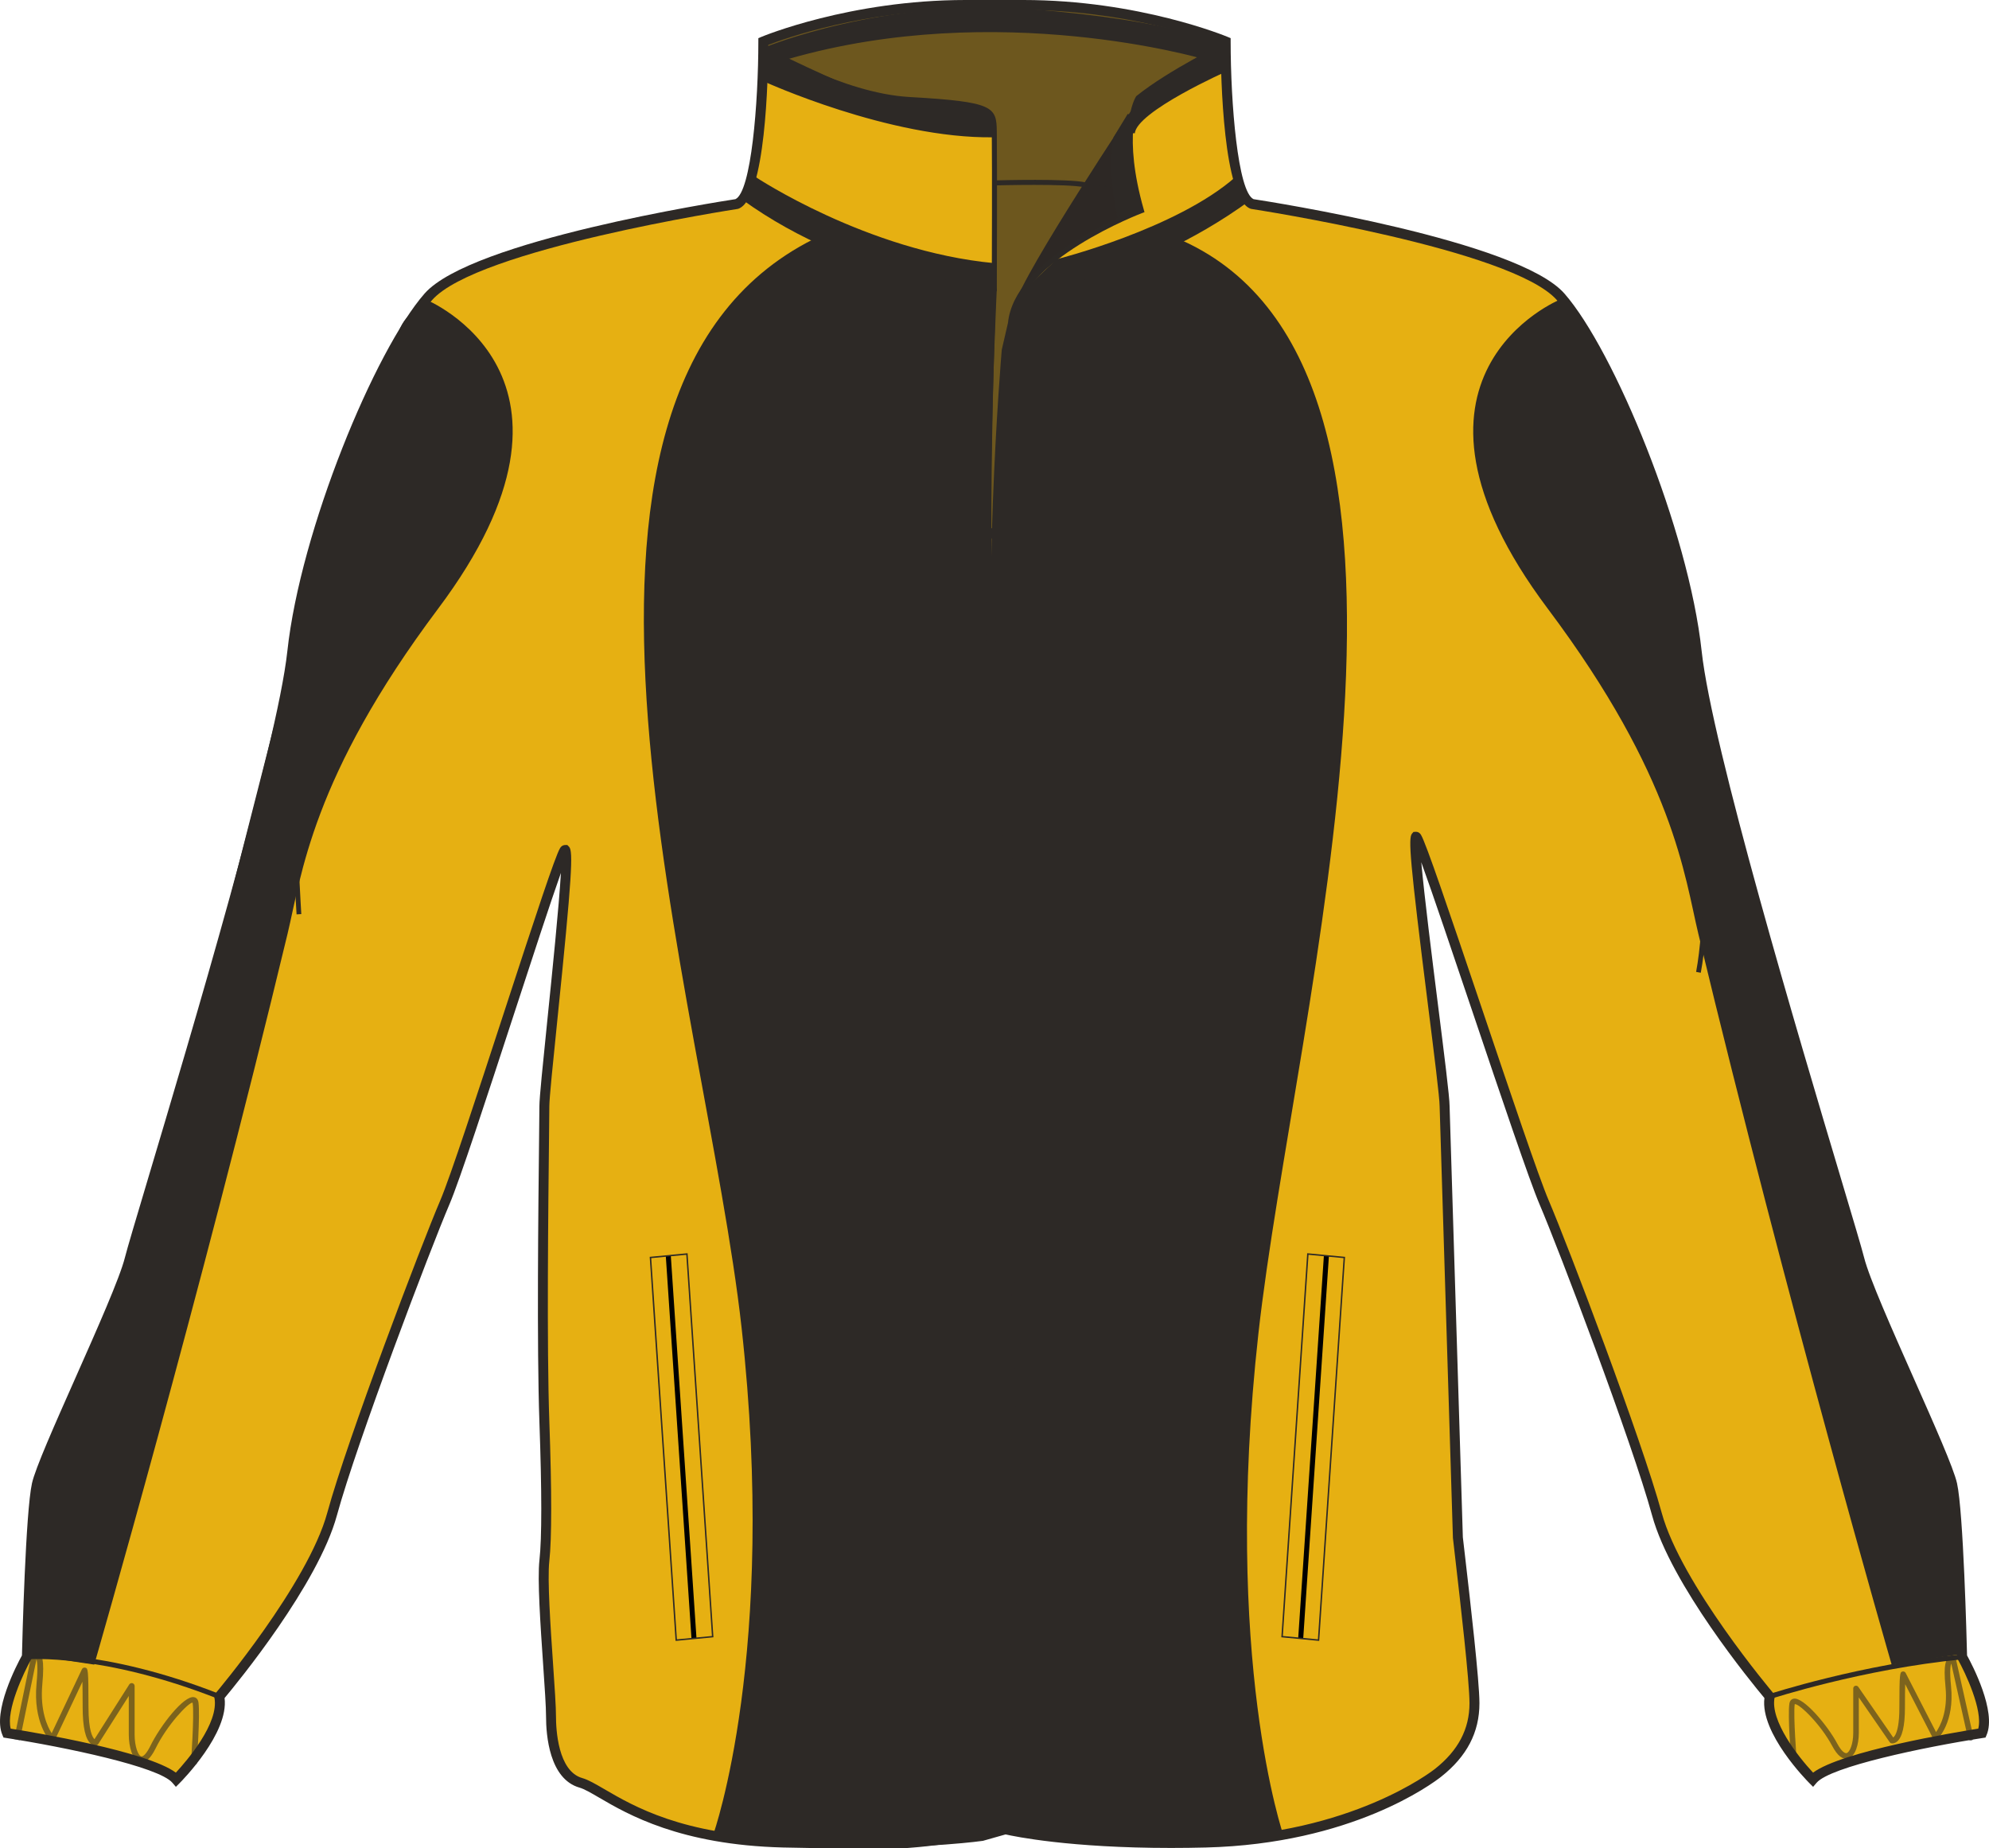 <svg preserveAspectRatio="xMidYMid meet"  xmlns="http://www.w3.org/2000/svg" xmlns:xlink="http://www.w3.org/1999/xlink" version="1.1" id="Layer_1" x="0px" y="0px" width="860.776px" height="800.002px" viewbox="0 0 860.776 800.002" enable-background="new 0 0 860.776 800.002" xml:space="preserve" class="svg0" style="height: 800px;">   <g id="front"> 	<path id="primary" fill="#e6b012" d="M625.182,478.766c0-10.051-16.348-123.458-12.039-116.277   c4.305,7.18,46.492,137.81,55.107,157.911c8.613,20.094,40.189,103.361,48.809,134.939c8.609,31.586,48.807,78.953,48.807,78.953   c-2.865,14.363,18.664,35.9,18.664,35.9c8.609-10.059,73.215-20.104,73.215-20.104c4.307-10.055-8.613-33.021-8.613-33.021   s-1.436-61.73-4.311-74.65c-2.871-12.922-35.887-80.393-40.189-97.615c-4.309-17.229-64.604-209.593-70.348-262.709   c-5.738-53.114-38.762-130.637-58.857-153.605C655.328,105.521,541.92,88.293,541.92,88.293   c-11.488-4.306-11.488-70.344-11.488-70.344s-37.316-15.79-87.563-15.79h-24.966c-50.244,0-87.563,15.79-87.563,15.79   s0.003,66.038-11.487,70.344c0,0-113.4,17.231-133.507,40.195c-20.098,22.969-53.119,100.493-58.859,153.607   c-5.743,53.117-66.036,245.483-70.346,262.709c-4.305,17.229-37.324,84.697-40.192,97.615c-2.875,12.92-4.31,74.65-4.31,74.65   s-12.919,22.969-8.612,33.021c0,0,64.601,10.047,73.211,20.104c0,0,21.535-21.537,18.669-35.9c0,0,40.19-47.367,48.807-78.953   c8.612-31.578,40.194-114.846,48.807-134.939c8.615-20.104,47.379-144.998,51.689-152.173c4.305-7.175-8.623,100.488-8.623,110.539   s-1.427,96.185,0,136.382c0.646,18.146,1.445,47.377,0.008,60.297c-1.435,12.918,2.875,55.982,2.875,67.469   c0,11.484,2.865,25.84,12.917,28.715c10.05,2.875,30.146,24.4,87.565,25.834c57.424,1.441,86.139-2.869,86.139-2.869l10.047-2.869   c0,0,29.273,7.176,86.69,5.734c57.426-1.436,92.285-23.674,100.488-30.145c10.928-8.613,15.797-18.656,15.797-30.145   c0-11.484-5.74-58.859-7.18-71.777L625.182,478.766z" class="primary" stroke="#e6b012" stroke-width="1px"></path> 	<path d="M491.295,45.224c0,0-48.284,72.426-52.199,86.781c0,0,10.438-24.142,54.809-41.107c0,0-10.438-27.404-1.631-47.958" fill="#2D2926" stroke-width="2px"></path> 	<path opacity="0.65" enable-background="new    " d="M431.265,79.154c0,0,49.589-1.305,60.682,3.915l1.957,7.83   c0,0-51.872,19.249-56.767,49.915c-4.894,30.667-6.522,89.064-6.522,89.064l-2.283,31.319l-0.979-55.461l3.265-80.908   L431.265,79.154z" fill="#2D2926" stroke-width="2px"></path> 	<path opacity="0.65" enable-background="new    " d="M331.435,16.951c0,0,42.628-16.095,100.482-14.791   c57.853,1.305,98.307,16.529,98.307,16.529s-34.037,19.358-37.952,24.251c-3.915,4.893-3.915,25.447-0.326,40.128   c0,0-27.841-6.089-60.682-3.915l-0.979-25.773c0,0-0.326-7.504-9.461-7.83c-9.137-0.326-38.823-2.936-42.412-3.915   c-3.588-0.979-45.021-16.965-47.307-20.553C328.825,17.494,331.435,16.951,331.435,16.951z" fill="#2D2926" stroke-width="2px"></path> 	<g id="secondary" class="secondary" fill="#2D2926" stroke="#2D2926" stroke-width="1px"> 		<path fill="#2D2926" d="M520.655,24.997c0,0-88.737-26.099-179.434,0l-10.104-4.024c0,0,51.473-21.368,114.603-16.511    c63.128,4.854,85.466,15.54,85.466,15.54L520.655,24.997z" class="secondary" stroke="#2D2926" stroke-width="1px"></path> 		<path fill="#2D2926" d="M330.783,34.785c0,0,54.154,24.794,99.178,24.142c0,0,1.305-10.113-3.915-11.745    s-40.454-3.262-50.896-6.525c-10.438-3.262-44.033-19.684-44.033-19.684L330.783,34.785z" class="secondary" stroke="#2D2926" stroke-width="1px"></path> 		<path fill="#2D2926" d="M531.096,30.218c0,0-39.801,17.617-40.455,27.404c0,0-1.305-11.745,3.915-16.965    c5.22-5.22,35.668-21.968,35.668-21.968L531.096,30.218z" class="secondary" stroke="#2D2926" stroke-width="1px"></path> 		<path fill="#2D2926" d="M488.466,49.575l-6.093,10.004c0,0-3.04,15.224,2.18,36.103l9.352-4.784    C493.903,90.898,486.729,69.583,488.466,49.575z" class="secondary" stroke="#2D2926" stroke-width="1px"></path> 		<path fill="#2D2926" d="M309.251,793.844c0,0,27.841-78.301,12.181-219.236c-15.659-140.937-102.654-403.67,30.884-470.659    c0,0,31.319,16.965,78.3,20.88c0,0-5.872,141.589,1.955,209.447c7.83,67.858,7.18,212.059,7.18,224.456s0,186.609-2.61,231.631    C437.137,790.361,396.684,809.502,309.251,793.844z" class="secondary" stroke="#2D2926" stroke-width="1px"></path> 		<path fill="#2D2926" d="M555.018,794.715c0,0-26.586-76.563-10.926-217.498c15.66-140.938,94.063-415.197-32.57-472.616    c0,0-23.493,13.05-67.859,21.532c0,0-11.743,6.525-12.181,83.518c-0.245,43.079-4.782,66.118,1.473,127.234    c6.954,67.956,6.793,211.406,6.793,223.802s-5.222,184.652-2.61,229.674C437.137,790.361,468.893,804.281,555.018,794.715z" class="secondary" stroke="#2D2926" stroke-width="1px"></path> 		<path fill="#2D2926" d="M326.651,76.98c0,0,48.284,32.188,103.528,37.408l0.438,10.44c0,0-60.029-4.784-107.877-38.713    L326.651,76.98z" class="secondary" stroke="#2D2926" stroke-width="1px"></path> 		<path fill="#2D2926" d="M457.582,112.647c0,0,51.762-13.05,77.428-35.67l3.916,10.004c0,0-50.023,34.365-93.958,37.408    L457.582,112.647z" class="secondary" stroke="#2D2926" stroke-width="1px"></path> 		<path fill="#2D2926" d="M183.973,130.048c0,0,80.549,32.671,5.221,133.107c-54.81,73.075-59.241,115.941-65.248,140.934    C85.665,563.295,40.427,719.895,40.427,719.895l-28.71-4.352c0,0-0.869-60.898,5.22-78.299    c6.09-17.4,33.932-73.078,41.762-102.656c7.827-29.578,34.798-120.059,34.798-120.059l31.317-122.667    c0,0,9.568-66.118,32.188-112.228C179.623,133.525,168.314,145.707,183.973,130.048z" class="secondary" stroke="#2D2926" stroke-width="1px"></path> 		<path fill="#2D2926" d="M675.457,130.048c0,0-80.553,32.671-5.221,133.107c54.811,73.076,59.24,115.941,65.248,140.934    c38.279,159.206,83.52,315.805,83.52,315.805l28.711-4.352c0,0,0.871-60.896-5.223-78.297    c-6.092-17.402-33.93-73.078-41.76-102.658c-7.83-29.578-34.801-120.058-34.801-120.058l-31.318-122.667    c0,0-9.566-66.118-32.186-112.228C679.807,133.527,691.115,145.707,675.457,130.048z" class="secondary" stroke="#2D2926" stroke-width="1px"></path> 	</g> 	<path d="M361.847,799.908c-7.42,0-15.145-0.102-22.957-0.295c-44.532-1.109-67.308-14.398-79.539-21.543   c-3.612-2.107-6.472-3.775-8.563-4.373c-13.067-3.734-14.479-22.773-14.479-30.785c0-4.156-0.576-12.563-1.243-22.299   c-1.191-17.363-2.544-37.051-1.611-45.402c1.063-9.59,1.055-29.771-0.023-59.982c-1.146-32.338-0.461-93.324-0.133-122.634   c0.079-6.933,0.133-11.852,0.133-13.822c0-3.618,1.526-18.521,3.456-37.391c2.108-20.582,5.021-49.103,5.854-63.579   c-4.499,12.67-12.525,37.256-20.354,61.241c-11.552,35.377-23.495,71.96-27.887,82.208c-8.074,18.84-40.046,102.885-48.709,134.656   c-8.146,29.859-43.217,72.578-48.604,79.021c1.924,15.23-18.537,35.896-19.427,36.789l-1.645,1.646l-1.516-1.77   c-5.938-6.936-46.255-15.391-71.906-19.381l-1.177-0.18l-0.47-1.102c-4.378-10.205,6.247-30.439,8.449-34.445   c0.156-6.467,1.571-62.053,4.346-74.535c1.428-6.422,9.788-25.27,18.642-45.225c9.525-21.48,19.381-43.688,21.57-52.451   c0.974-3.885,4.771-16.619,10.029-34.248c18.12-60.726,55.823-187.088,60.264-228.169c5.674-52.483,37.928-130.281,59.376-154.793   c20.104-22.964,127.079-39.723,134.547-40.868c6.841-3.185,9.917-41.676,9.915-68.253v-1.427l1.315-0.556   C329.875,15.804,367.801,0,417.902,0h24.966c50.104,0,88.027,15.804,88.402,15.963l1.314,0.556v1.427   c0,26.577,3.076,65.069,9.914,68.253c7.471,1.146,114.453,17.904,134.551,40.868c21.447,24.51,53.707,102.308,59.379,154.793   c4.438,41.081,42.141,167.444,60.262,228.169c5.258,17.625,9.061,30.361,10.033,34.248c2.189,8.768,12.039,30.975,21.566,52.451   c8.852,19.955,17.215,38.801,18.643,45.225c2.773,12.48,4.188,68.064,4.346,74.535c2.205,4.008,12.828,24.24,8.453,34.445   l-0.473,1.102l-1.178,0.18c-25.654,3.99-65.973,12.445-71.908,19.381l-1.516,1.77l-1.645-1.646   c-0.893-0.896-21.352-21.559-19.424-36.789c-5.387-6.443-40.465-49.158-48.605-79.021c-8.682-31.818-40.643-115.84-48.709-134.656   c-4.313-10.063-16.854-47.258-28.982-83.23c-8.523-25.274-17.258-51.173-22.205-64.841c1.307,14.67,4.725,41.827,7.211,61.594   c2.707,21.494,5.043,40.053,5.043,43.993l5.736,186.558c0.23,1.979,0.59,5.08,1.021,8.813c2.154,18.641,6.16,53.342,6.16,63.031   c0,12.611-5.434,23.025-16.613,31.842c-3.762,2.967-38.572,29.027-101.768,30.604c-5.068,0.127-10.137,0.193-15.059,0.193   c-43.849,0-67.658-4.955-71.634-5.857l-9.779,2.773C425.189,796.754,403.682,799.908,361.847,799.908z M244.563,365.732h0.958   l0.771,0.779c1.792,1.985,1.339,12.11-5.125,75.307c-1.843,18.003-3.436,33.551-3.436,36.952c0,1.98-0.054,6.916-0.132,13.868   c-0.329,29.278-1.013,90.2,0.132,122.434c1.086,30.42,1.083,50.814-0.005,60.611c-0.885,7.969,0.512,28.299,1.631,44.635   c0.675,9.814,1.259,18.293,1.259,22.596c0,5.488,0.813,23.633,11.354,26.646c2.613,0.744,5.674,2.533,9.553,4.791   c12.734,7.438,34.052,19.875,77.478,20.955c7.776,0.193,15.466,0.297,22.85,0.297c39.768,0,60.932-2.859,62.784-3.121l10.454-2.984   l0.556,0.133c0.24,0.061,24.545,5.867,71.174,5.867c4.885,0,9.912-0.063,14.951-0.189c62.861-1.57,97.754-28.535,99.209-29.678   c10.076-7.947,14.975-17.254,14.975-28.459c0-9.445-3.99-43.984-6.139-62.535c-0.434-3.74-0.793-6.85-1.031-9.002l-5.754-186.795   c-0.002-3.738-2.434-23.063-5.008-43.524c-7.943-63.127-8.619-72.616-6.941-74.516l0.643-0.729l1.084-0.057   c0.621,0,1.504,0.238,2.184,1.373c2.133,3.558,11.393,30.808,26.381,75.264c12.104,35.894,24.617,73.004,28.861,82.911   c8.096,18.883,40.184,103.238,48.906,135.219c8.385,30.762,47.975,77.658,48.371,78.131l0.674,0.799l-0.201,1.02   c-2.01,10.051,10.26,25.654,16.662,32.49c12.387-9.24,61.225-17.412,71.49-19.049c2.08-7.938-5.586-24.182-8.875-30.031   l-0.27-0.467l-0.012-0.539c-0.014-0.615-1.459-61.666-4.258-74.232c-1.332-6.004-9.996-25.531-18.371-44.414   c-9.602-21.645-19.523-44.021-21.807-53.146c-0.949-3.795-4.736-16.49-9.98-34.063c-18.152-60.848-55.938-187.468-60.418-228.937   c-5.834-54.005-39.475-130.865-58.338-152.418c-19.355-22.119-131.086-39.313-132.211-39.485l-0.434-0.113   c-11.799-4.423-12.82-56.901-12.883-70.898c-7.018-2.721-41.4-15.099-85.415-15.099H417.9c-44.054,0-78.401,12.378-85.417,15.099   c-0.057,13.994-1.077,66.475-12.882,70.898l-0.434,0.113c-1.126,0.168-112.854,17.369-132.212,39.485   c-18.861,21.555-52.5,98.416-58.334,152.418c-4.488,41.472-42.266,168.088-60.418,228.937c-5.243,17.57-9.03,30.268-9.981,34.063   c-2.281,9.125-12.208,31.504-21.807,53.146c-8.376,18.883-17.039,38.41-18.374,44.414c-2.794,12.566-4.241,73.617-4.257,74.232   l-0.015,0.539l-0.266,0.467c-3.29,5.855-10.954,22.105-8.874,30.031c10.261,1.637,59.063,9.803,71.475,19.039   c4.608-4.977,18.879-21.445,16.679-32.48l-0.204-1.02l0.673-0.797c0.398-0.475,39.984-47.371,48.373-78.133   c8.707-31.926,40.806-116.311,48.908-135.219c4.313-10.07,16.226-46.56,27.745-81.849c13.574-41.578,21.969-67.077,24.072-70.583   C243.077,365.913,244.051,365.732,244.563,365.732z" fill="#2D2926" stroke-width="2px"></path> 	<path d="M443.075,125.986l-0.103-2.171c0.464-0.021,46.668-2.578,96.356-38.554l1.273,1.763   C490.362,123.4,443.546,125.966,443.075,125.986z" fill="#2D2926" stroke-width="2px"></path> 	<path d="M437.191,792.748l-2.171-0.088c0.03-0.703,2.875-70.719,2.875-104.758V574.494c0-3.645,0.017-8.35,0.03-13.938   c0.158-50.223,0.527-167.833-7.203-227.099c-8.528-65.376-1.577-207.188-1.504-208.613l2.172,0.109   c-0.071,1.422-7.014,143.041,1.488,208.225c7.746,59.407,7.376,177.118,7.221,227.385c-0.015,5.584-0.03,10.289-0.03,13.93v113.412   C440.07,721.986,437.224,792.043,437.191,792.748z" fill="#2D2926" stroke-width="2px"></path> 	<path d="M438.728,790.871l-2.172-0.098c0.033-0.709,3.229-71.432,3.229-105.465c0-17.047-0.135-36.266-0.265-54.852   c-0.138-19.166-0.275-38.986-0.275-57.119c0-3.945,0.02-9.135,0.048-15.334c0.186-49.973,0.624-166.987-7.032-225.706   c-8.53-65.397,1.173-179.789,1.271-180.935l2.688-11.638c2.712-27.156,48.998-46.309,56.443-49.221   c-9.64-34.532-1.395-48.162-1.033-48.73l0.24-0.269c14.286-11.429,38.19-22.986,38.432-23.104l0.941,1.96   c-0.234,0.112-23.746,11.479-37.853,22.712c-0.834,1.537-7.583,15.503,1.636,47.791l0.273,0.965l-0.938,0.353   c-0.532,0.198-53.227,20.193-56.002,47.898l-2.688,11.621c-0.074,0.993-9.754,115.153-1.257,180.316   c7.675,58.859,7.231,175.979,7.05,225.993c-0.025,6.197-0.046,11.383-0.046,15.326c0,18.125,0.138,37.939,0.273,57.104   c0.13,18.59,0.267,37.813,0.267,54.863C441.96,719.395,438.764,790.162,438.728,790.871z" fill="#2D2926" stroke-width="2px"></path> 	<g> 		 			<rect x="211.566" y="625.039" transform="matrix(-0.067 -0.998 0.998 -0.067 -310.37 962.112)" width="165.9" height="2.174"></rect> 		<path d="M292.363,710.207l-0.021-0.322l-11.177-165.914l16.402-1.564l0.022,0.32l11.172,165.912L292.363,710.207z     M281.834,544.535l11.11,164.988l15.155-1.447l-11.108-164.984L281.834,544.535z" fill="#2D2926" stroke-width="2px"></path> 	</g> 	<g> 		 			<rect x="567.719" y="543.21" transform="matrix(-0.998 -0.067 0.067 -0.998 1094.189 1289.209)" width="2.177" height="165.931"></rect> 		<path d="M570.918,710.207l-16.402-1.568l11.191-166.232l16.402,1.564L570.918,710.207z M555.18,708.074l15.156,1.447    l11.113-164.99l-15.16-1.443L555.18,708.074z" fill="#2D2926" stroke-width="2px"></path> 	</g> 	<g> 		<path d="M433.478,243.291c-0.09-0.209-0.141-0.389-0.263-0.622c-4.16-7.981,1.504-6.587-1.135-11.792    c-2.645-5.201-9.063-0.347-7.931,2.774c0.854,2.35-0.482,7.438-1.196,9.813c-1.335,1.357-2.166,3.215-2.166,5.271    c0,4.155,3.369,7.521,7.524,7.521c4.154,0,7.521-3.367,7.521-7.521C435.836,246.586,434.921,244.661,433.478,243.291z     M427.952,232.391c1.275,0,2.317,2.01,2.317,4.484c0,2.479-1.04,4.481-2.317,4.481c-1.276,0-2.316-2.005-2.316-4.481    C425.637,234.401,426.676,232.391,427.952,232.391z M428.314,253.362c-2.771,0-5.016-2.244-5.016-5.008    c0-2.772,2.245-5.016,5.016-5.016c2.77,0,5.016,2.244,5.016,5.016C433.328,251.118,431.082,253.362,428.314,253.362z" fill="#2D2926" stroke-width="2px"></path> 	</g> 	<path d="M431.39,126.041l-1.14-0.055c-0.583-0.028-58.927-3.307-109.163-39.681l1.271-1.762   c45.862,33.207,98.515,38.543,106.862,39.193c0.025-7.733,0.16-51.783-0.003-65.575l-0.01-1.063   c-0.069-9.038-0.084-10.919-35.731-12.94c-29.759-1.685-63.378-22.202-63.714-22.411l1.144-1.851   c0.33,0.204,33.489,20.436,62.692,22.09c36.529,2.07,37.699,4.19,37.783,15.096l0.011,1.053c0.183,15.08,0,66.253,0,66.77   L431.39,126.041z" fill="#2D2926" stroke-width="2px"></path> 	<path d="M94.499,735.307c-50.103-19.752-82.444-17.178-82.771-17.15l-0.192-2.168c0.327-0.02,33.135-2.664,83.761,17.295   L94.499,735.307z" fill="#2D2926" stroke-width="2px"></path> 	<path d="M766.203,735.328l-0.68-2.064c0.396-0.127,39.938-13,83.496-17.271l0.215,2.164   C805.91,722.402,766.598,735.201,766.203,735.328z" fill="#2D2926" stroke-width="2px"></path> 	<path opacity="0.57" enable-background="new    " d="M776.34,763.055c-0.619,0-1.146-0.48-1.197-1.111   c-0.064-0.795-1.541-19.504-0.754-24.621c0.254-1.672,1.408-2.045,1.893-2.127c4.217-0.691,14.523,11.391,18.787,19.377   c1.811,3.391,3.285,4.373,4.078,4.189c1.361-0.342,2.875-3.98,2.875-8.666v-19.305c0-0.529,0.342-0.994,0.844-1.146   c0.506-0.162,1.051,0.031,1.354,0.465l15.107,21.895c0.234-0.168,0.584-0.521,0.961-1.248c0.773-1.498,1.695-4.723,1.695-11.566   c0-15.262,0.285-15.365,1.232-15.707c0.473-0.174,1.021-0.027,1.344,0.365c0.057,0.068,0.104,0.141,0.145,0.221l13.154,25.598   c1.813-2.574,5.18-8.939,4.094-19.584c-1.018-10.008,0.248-11.984,1.621-12.6c1.156-0.52,2.289,0.227,2.77,0.748   c0.146,0.156,0.244,0.346,0.289,0.549l7.426,33.146c0.146,0.645-0.262,1.293-0.912,1.439c-0.639,0.148-1.293-0.266-1.438-0.918   l-7.273-32.461c-0.299,0.762-0.771,3.1-0.084,9.852c1.58,15.512-5.578,22.592-5.881,22.887c-0.275,0.266-0.662,0.377-1.035,0.322   c-0.375-0.064-0.697-0.303-0.871-0.639l-12.059-23.471c-0.063,2.105-0.109,5.328-0.109,10.258c0,7.834-1.164,12.754-3.463,14.604   c-1.156,0.934-2.201,0.77-2.391,0.725c-0.303-0.063-0.564-0.24-0.738-0.49l-13.369-19.369V750.1c0,4.73-1.469,10.195-4.695,11.006   c-2.307,0.582-4.57-1.248-6.791-5.393c-5.006-9.381-14.029-18.148-16.145-18.148c-0.039,0-0.074,0.006-0.109,0.018   c-0.66,4.955,0.84,23.988,0.855,24.184c0.055,0.662-0.441,1.244-1.105,1.295C776.403,763.055,776.373,763.055,776.34,763.055z" fill="#2D2926" stroke-width="2px"></path> 	<path d="M128.346,395.75c-0.265-4.224-6.392-103.729,0.023-131.521l2.003,0.461c-6.351,27.501-0.04,129.899,0.021,130.933   L128.346,395.75z" fill="#2D2926" stroke-width="2px"></path> 	<path d="M49.585,567.693l-1.761-1.059c12.234-20.396,35.601-60.727,36.43-67.363l2.036,0.257   C85.204,508.25,51.038,565.268,49.585,567.693z" fill="#2D2926" stroke-width="2px"></path> 	<path d="M736.043,421.025l-2.02-0.382c7.414-39.203-0.766-135.887-0.848-136.86l2.049-0.175   C735.305,284.582,743.51,381.546,736.043,421.025z" fill="#2D2926" stroke-width="2px"></path> 	<path d="M814.805,646.135c-5.424-9.768-12.09-99.869-12.367-103.699l2.049-0.15c2.365,32.299,7.947,95.354,12.115,102.855   L814.805,646.135z" fill="#2D2926" stroke-width="2px"></path> 	<path d="M469.528,81.086c-7.609-1.692-38.143-0.856-38.446-0.846l-0.063-2.174c1.271-0.034,31.11-0.851,38.981,0.895   L469.528,81.086z" fill="#2D2926" stroke-width="2px"></path> 	<path opacity="0.57" enable-background="new    " d="M85.125,763.553l-2.505-0.178c0.015-0.209,1.511-20.91,0.771-26.191   c-0.025-0.209-0.071-0.279-0.073-0.279c-1.849,0.018-11.021,9.711-15.984,19.824c-2.187,4.449-4.465,6.443-6.771,5.893   c-3.317-0.77-4.83-6.719-4.83-11.924v-16.664l-13.246,20.865c-0.176,0.275-0.452,0.475-0.77,0.545   c-0.196,0.047-1.206,0.227-2.34-0.668c-2.396-1.895-3.604-7.254-3.604-15.936c0-5.215-0.048-8.676-0.104-10.971l-11.946,25.279   c-0.178,0.371-0.527,0.631-0.933,0.697c-0.405,0.082-0.823-0.07-1.108-0.371c-0.304-0.316-7.433-7.994-5.867-24.785   c0.645-6.852,0.288-9.541-0.016-10.568l-7.229,35.104l-2.459-0.504l7.42-36.027c0.045-0.203,0.139-0.393,0.271-0.555   c0.635-0.752,1.746-1.313,2.796-0.873c1.499,0.629,2.745,2.721,1.721,13.66c-1.063,11.447,2.204,18.365,4.037,21.246l13.098-27.705   c0.038-0.078,0.084-0.156,0.138-0.227c0.326-0.43,0.895-0.604,1.409-0.43c1.045,0.354,1.292,0.436,1.292,17.027   c0,10.389,1.792,13.172,2.603,13.895l15.043-23.691c0.301-0.471,0.871-0.686,1.412-0.529c0.537,0.156,0.907,0.645,0.907,1.203   v20.984c0,5.189,1.521,9.16,2.883,9.479c0.708,0.203,2.171-0.93,3.95-4.553c4.328-8.824,14.452-21.805,18.823-21.078   c0.507,0.076,1.723,0.469,1.979,2.293C86.653,742.379,85.186,762.691,85.125,763.553z" fill="#2D2926" stroke-width="2px"></path> 	 </g> <filter xmlns="http://www.w3.org/2000/svg" id="linear"><feColorMatrix type="matrix" values="0 -1 0 0 0               0 -1 0 0 0               0 -1 0 0 0               0 -1 0 0.9 0 "/></filter></svg>